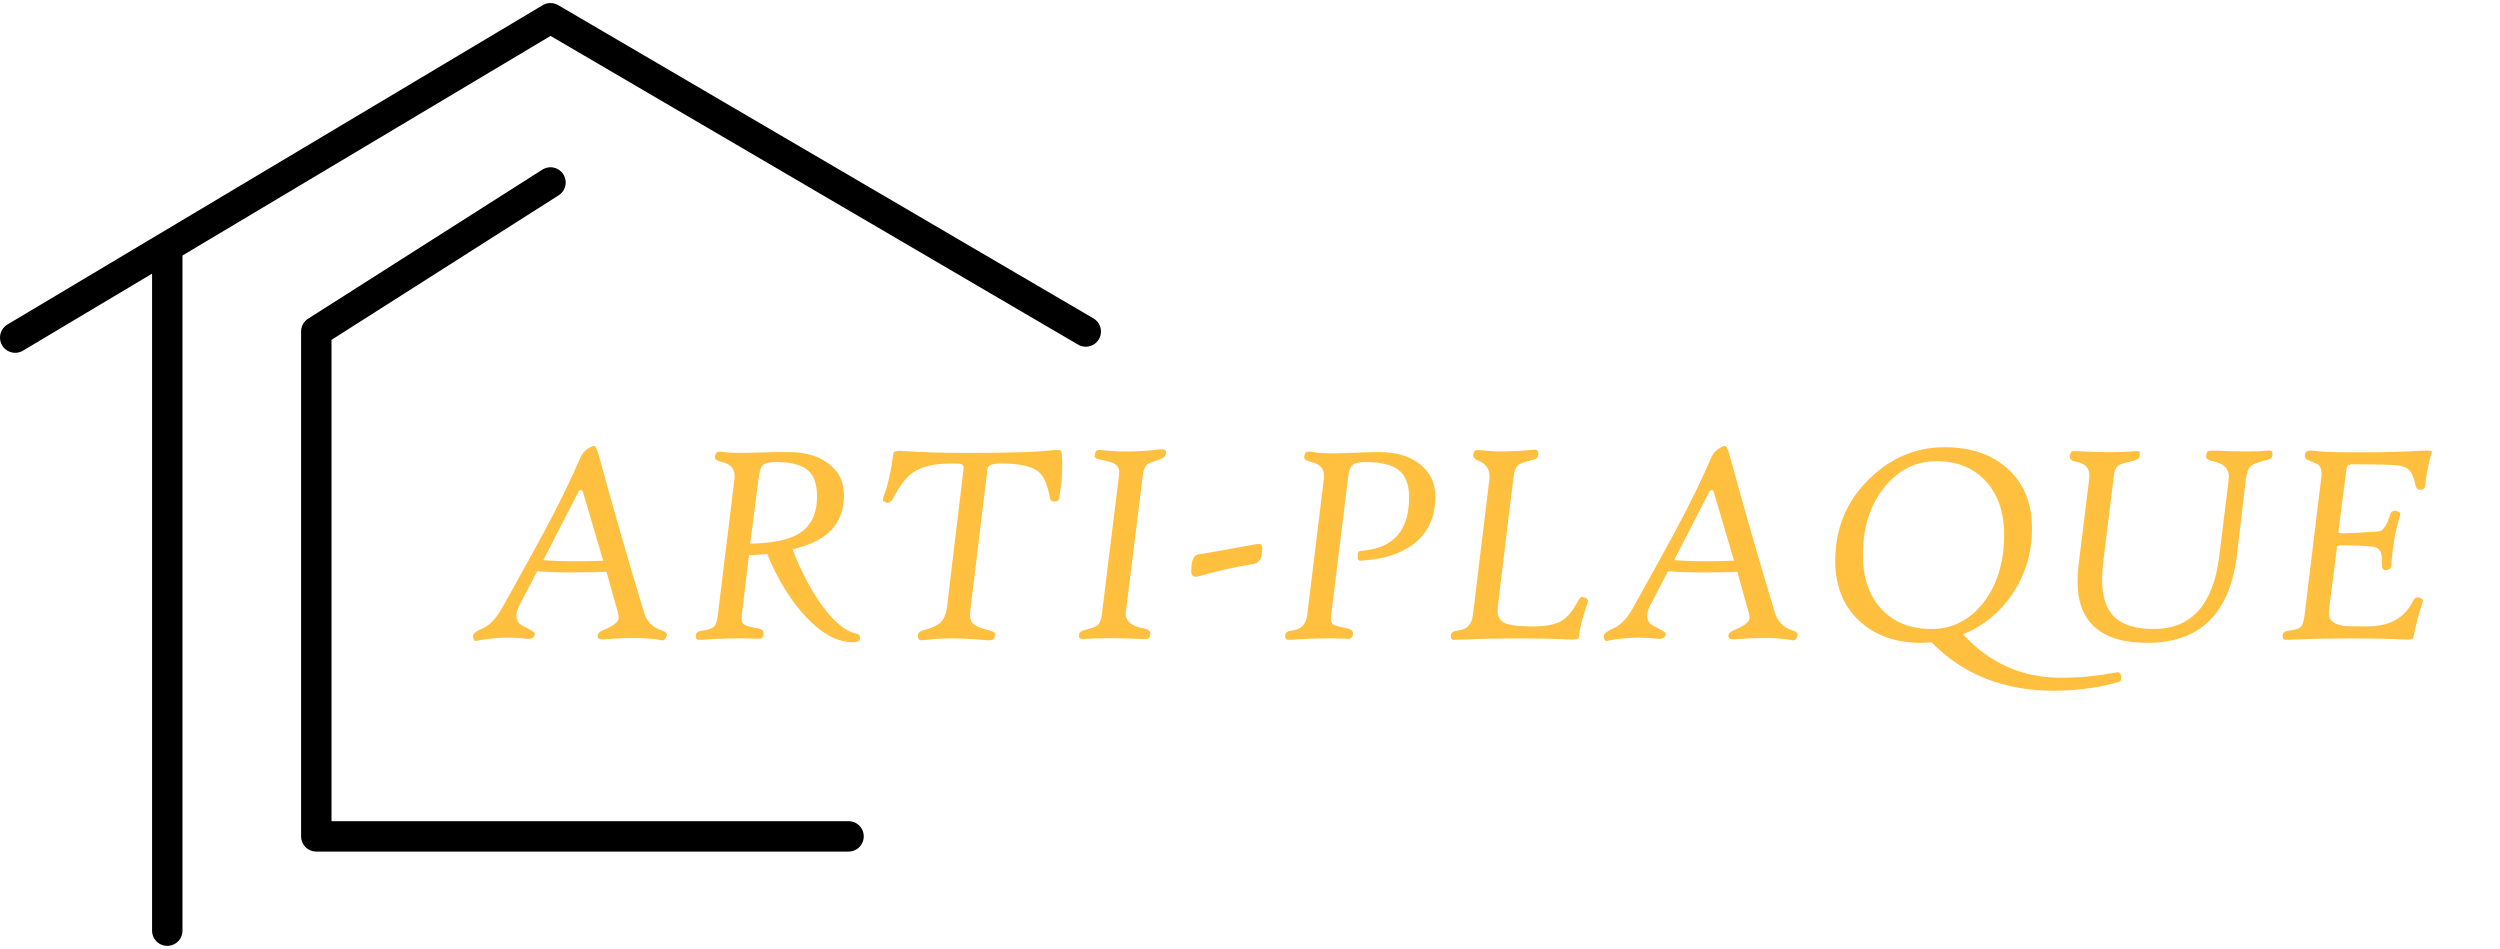 <svg width="411" height="156" viewBox="0 0 411 156" fill="none" xmlns="http://www.w3.org/2000/svg">
<path d="M27.5 153V41.5M2.5 55.5L90.5 3L178.5 54.5M90.5 30L52 54.5V137.5H139.5" stroke="black" stroke-width="5" stroke-linecap="round" stroke-linejoin="round"/>
<path d="M109.594 104.531C109.406 105.156 109.086 105.391 108.633 105.234C106.57 104.828 103.508 104.781 99.445 105.094C98.648 105.156 98.25 105 98.25 104.625C98.219 104.203 98.508 103.867 99.117 103.617C100.852 102.914 101.719 102.234 101.719 101.578C101.719 101.375 101.672 101.078 101.578 100.688C101.172 99.203 100.547 96.977 99.703 94.008C98.609 94.07 96.703 94.102 93.984 94.102C91.703 94.102 89.812 94.039 88.312 93.914C87.922 94.695 86.945 96.57 85.383 99.539C85.055 100.18 84.891 100.75 84.891 101.25C84.891 102.016 85.266 102.578 86.016 102.938C87.297 103.547 87.938 103.961 87.938 104.18C87.922 104.242 87.906 104.305 87.891 104.367C87.812 104.898 87.328 105.109 86.438 105C83.844 104.703 81.258 104.797 78.68 105.281C78.398 105.359 78.195 105.383 78.07 105.352C77.883 105.289 77.781 105.031 77.766 104.578C77.75 104.188 78.297 103.75 79.406 103.266C80.531 102.781 81.586 101.664 82.57 99.914C86.195 93.398 88.492 89.234 89.461 87.422C91.977 82.719 93.961 78.656 95.414 75.234C95.805 74.328 96.516 73.688 97.547 73.312C97.844 73.234 98.125 73.688 98.391 74.672C100.734 83.281 103.234 91.969 105.891 100.734C106.328 102.188 107.305 103.164 108.82 103.664C109.445 103.867 109.703 104.156 109.594 104.531ZM99.164 92.18C98.445 89.711 97.344 85.969 95.859 80.953C95.781 80.688 95.664 80.555 95.508 80.555C95.336 80.555 95.18 80.688 95.039 80.953C93.633 83.703 91.727 87.414 89.32 92.086C90.867 92.211 92.664 92.273 94.711 92.273C96.023 92.273 97.508 92.242 99.164 92.18ZM141.375 105.047C141.344 105.406 140.961 105.586 140.227 105.586C137.68 105.586 135.102 104.195 132.492 101.414C130.008 98.773 127.883 95.328 126.117 91.078C125.461 91.156 124.469 91.219 123.141 91.266L121.945 101.156C121.914 101.344 121.898 101.516 121.898 101.672C121.898 102.172 122.07 102.523 122.414 102.727C122.758 102.93 123.43 103.109 124.43 103.266C125.227 103.406 125.594 103.711 125.531 104.18C125.484 104.617 125.352 104.883 125.133 104.977C125.023 105.023 124.695 105.031 124.148 105C121.523 104.875 118.594 104.938 115.359 105.188C114.969 105.219 114.703 105.188 114.562 105.094C114.438 105 114.383 104.758 114.398 104.367C114.477 103.977 114.844 103.742 115.5 103.664C116.406 103.539 117.023 103.328 117.352 103.031C117.68 102.719 117.898 102.094 118.008 101.156L120.75 78.703C120.766 78.531 120.773 78.375 120.773 78.234C120.773 77.031 120.078 76.273 118.688 75.961C117.859 75.773 117.469 75.5 117.516 75.141C117.578 74.719 117.703 74.453 117.891 74.344C118.078 74.234 118.453 74.227 119.016 74.32C119.594 74.414 120.523 74.461 121.805 74.461C122.227 74.461 123.273 74.438 124.945 74.391C126.633 74.344 128.188 74.32 129.609 74.32C132.375 74.32 134.586 74.961 136.242 76.242C137.914 77.508 138.75 79.234 138.75 81.422C138.75 85.547 136.586 88.32 132.258 89.742C131.445 90.008 130.789 90.195 130.289 90.305C131.711 93.992 133.359 97.109 135.234 99.656C137.203 102.328 139.062 103.836 140.812 104.18C141.25 104.273 141.438 104.562 141.375 105.047ZM134.32 81.633C134.32 79.633 133.828 78.203 132.844 77.344C131.812 76.422 130.062 75.961 127.594 75.961C126.438 75.961 125.68 76.156 125.32 76.547C125.055 76.828 124.859 77.484 124.734 78.516L123.328 89.391C126.453 89.297 128.82 88.898 130.43 88.195C133.023 87.07 134.32 84.883 134.32 81.633ZM174.539 74.414C174.742 76.539 174.617 78.945 174.164 81.633C174.117 81.945 174.086 82.117 174.07 82.148C173.992 82.289 173.812 82.383 173.531 82.43C173 82.555 172.688 82.336 172.594 81.773C172.203 79.711 171.609 78.328 170.812 77.625C169.703 76.672 167.641 76.195 164.625 76.195C163.188 76.195 162.43 76.469 162.352 77.016L159.516 100.383C159.484 100.664 159.469 100.914 159.469 101.133C159.469 101.836 159.695 102.352 160.148 102.68C160.523 102.992 161.273 103.289 162.398 103.57C163.195 103.758 163.594 103.977 163.594 104.227C163.594 104.555 163.523 104.82 163.383 105.023C163.258 105.242 162.805 105.312 162.023 105.234C158.148 104.875 154.93 104.859 152.367 105.188C151.742 105.266 151.336 105.266 151.148 105.188C151.008 105.109 150.922 104.922 150.891 104.625C150.844 104.109 151.148 103.773 151.805 103.617C153.148 103.258 154.078 102.844 154.594 102.375C155.172 101.828 155.539 100.945 155.695 99.727L158.414 77.016C158.477 76.578 158.242 76.312 157.711 76.219C157.648 76.203 157.211 76.195 156.398 76.195C153.586 76.195 151.453 76.711 150 77.742C148.938 78.508 147.875 79.914 146.812 81.961C146.484 82.57 146.086 82.781 145.617 82.594C145.164 82.469 145.031 82.18 145.219 81.727C145.938 79.945 146.484 77.562 146.859 74.578C146.906 74.219 147.367 74.07 148.242 74.133C151.383 74.352 154.938 74.461 158.906 74.461C166.203 74.461 170.969 74.305 173.203 73.992C174.062 73.867 174.508 74.008 174.539 74.414ZM191.672 74.672C191.609 75.062 191.172 75.383 190.359 75.633C189.484 75.898 188.93 76.117 188.695 76.289C188.273 76.602 188.016 77.117 187.922 77.836L185.086 100.641C184.914 102.016 185.891 102.906 188.016 103.312C188.812 103.469 189.18 103.773 189.117 104.227C189.055 104.664 188.898 104.93 188.648 105.023C188.539 105.07 188.203 105.078 187.641 105.047C183.641 104.875 180.531 104.875 178.312 105.047C177.703 105.094 177.391 104.953 177.375 104.625C177.375 104.531 177.383 104.398 177.398 104.227C177.477 103.914 177.844 103.68 178.5 103.523C179.516 103.273 180.164 103.023 180.445 102.773C180.805 102.461 181.039 101.859 181.148 100.969L183.984 77.977C184.078 77.211 183.852 76.648 183.305 76.289C182.914 76.023 182.133 75.789 180.961 75.586C180.227 75.445 179.891 75.219 179.953 74.906C180.031 74.484 180.133 74.219 180.258 74.109C180.383 73.984 180.648 73.945 181.055 73.992C184.039 74.336 187.141 74.305 190.359 73.898C191.25 73.789 191.695 73.922 191.695 74.297C191.695 74.391 191.688 74.516 191.672 74.672ZM207.516 90.164C207.516 91.711 207.047 92.562 206.109 92.719C203.344 93.141 200.656 93.727 198.047 94.477C197.328 94.695 196.82 94.805 196.523 94.805C196.07 94.805 195.844 94.508 195.844 93.914C195.844 92.164 196.242 91.234 197.039 91.125C197.914 91.016 200.906 90.492 206.016 89.555C206.594 89.445 206.945 89.398 207.07 89.414C207.367 89.477 207.516 89.727 207.516 90.164ZM235.969 81.586C235.969 85.039 234.758 87.672 232.336 89.484C230.227 91.078 227.328 91.977 223.641 92.18C223.344 92.195 223.195 91.953 223.195 91.453C223.195 91.078 223.242 90.836 223.336 90.727C223.445 90.617 223.703 90.547 224.109 90.516C229.141 90.078 231.656 87.148 231.656 81.727C231.656 79.633 231.062 78.133 229.875 77.227C228.766 76.383 226.953 75.961 224.438 75.961C223.375 75.961 222.648 76.156 222.258 76.547C221.945 76.875 221.734 77.531 221.625 78.516L218.836 101.156C218.805 101.438 218.789 101.656 218.789 101.812C218.789 102.25 218.953 102.555 219.281 102.727C219.562 102.883 220.242 103.062 221.32 103.266C222.117 103.422 222.484 103.727 222.422 104.18C222.375 104.617 222.242 104.883 222.023 104.977C221.914 105.023 221.586 105.031 221.039 105C218.414 104.875 215.484 104.938 212.25 105.188C211.859 105.219 211.594 105.188 211.453 105.094C211.328 105 211.273 104.758 211.289 104.367C211.367 103.961 211.734 103.727 212.391 103.664C213.875 103.492 214.711 102.656 214.898 101.156L217.641 78.703C217.656 78.531 217.664 78.375 217.664 78.234C217.664 77.031 216.969 76.273 215.578 75.961C214.75 75.773 214.359 75.5 214.406 75.141C214.469 74.703 214.594 74.43 214.781 74.32C214.969 74.211 215.344 74.211 215.906 74.32C216.578 74.461 217.586 74.531 218.93 74.531C219.602 74.531 220.812 74.5 222.562 74.438C224.312 74.359 225.711 74.32 226.758 74.32C229.523 74.32 231.75 74.984 233.438 76.312C235.125 77.641 235.969 79.398 235.969 81.586ZM261 99.141C260.203 101.328 259.719 103.203 259.547 104.766C259.516 105.078 259.039 105.203 258.117 105.141C255.867 105.016 253.078 104.953 249.75 104.953C245.953 104.953 242.531 105.031 239.484 105.188C239.047 105.219 238.773 105.188 238.664 105.094C238.555 105.016 238.508 104.773 238.523 104.367C238.617 103.961 238.984 103.727 239.625 103.664C241.109 103.508 241.945 102.688 242.133 101.203L244.758 79.57C244.836 79.055 244.875 78.633 244.875 78.305C244.875 77.039 244.219 76.164 242.906 75.68C242.375 75.477 242.148 75.125 242.227 74.625C242.32 74.281 242.445 74.078 242.602 74.016C242.773 73.969 243.156 73.977 243.75 74.039C245.891 74.289 248.469 74.273 251.484 73.992C252.062 73.945 252.383 73.922 252.445 73.922C252.742 73.969 252.891 74.188 252.891 74.578C252.891 74.953 252.812 75.203 252.656 75.328C252.516 75.453 252.141 75.586 251.531 75.727C250.453 75.977 249.758 76.266 249.445 76.594C249.148 76.906 248.938 77.578 248.812 78.609C248.516 80.859 247.664 87.852 246.258 99.586C246.227 99.898 246.211 100.172 246.211 100.406C246.211 101.406 246.609 102.086 247.406 102.445C248.203 102.805 249.727 102.984 251.977 102.984C254.039 102.984 255.578 102.703 256.594 102.141C257.609 101.578 258.531 100.5 259.359 98.906C259.594 98.469 259.781 98.219 259.922 98.156C260.031 98.109 260.242 98.148 260.555 98.273C261.008 98.398 261.156 98.688 261 99.141ZM295.5 104.531C295.312 105.156 294.992 105.391 294.539 105.234C292.477 104.828 289.414 104.781 285.352 105.094C284.555 105.156 284.156 105 284.156 104.625C284.125 104.203 284.414 103.867 285.023 103.617C286.758 102.914 287.625 102.234 287.625 101.578C287.625 101.375 287.578 101.078 287.484 100.688C287.078 99.203 286.453 96.977 285.609 94.008C284.516 94.07 282.609 94.102 279.891 94.102C277.609 94.102 275.719 94.039 274.219 93.914C273.828 94.695 272.852 96.57 271.289 99.539C270.961 100.18 270.797 100.75 270.797 101.25C270.797 102.016 271.172 102.578 271.922 102.938C273.203 103.547 273.844 103.961 273.844 104.18C273.828 104.242 273.812 104.305 273.797 104.367C273.719 104.898 273.234 105.109 272.344 105C269.75 104.703 267.164 104.797 264.586 105.281C264.305 105.359 264.102 105.383 263.977 105.352C263.789 105.289 263.688 105.031 263.672 104.578C263.656 104.188 264.203 103.75 265.312 103.266C266.438 102.781 267.492 101.664 268.477 99.914C272.102 93.398 274.398 89.234 275.367 87.422C277.883 82.719 279.867 78.656 281.32 75.234C281.711 74.328 282.422 73.688 283.453 73.312C283.75 73.234 284.031 73.688 284.297 74.672C286.641 83.281 289.141 91.969 291.797 100.734C292.234 102.188 293.211 103.164 294.727 103.664C295.352 103.867 295.609 104.156 295.5 104.531ZM285.07 92.18C284.352 89.711 283.25 85.969 281.766 80.953C281.688 80.688 281.57 80.555 281.414 80.555C281.242 80.555 281.086 80.688 280.945 80.953C279.539 83.703 277.633 87.414 275.227 92.086C276.773 92.211 278.57 92.273 280.617 92.273C281.93 92.273 283.414 92.242 285.07 92.18ZM348.703 111.047C348.797 111.656 348.68 112.008 348.352 112.102C344.977 113.07 341.414 113.555 337.664 113.555C329.43 113.555 322.719 110.898 317.531 105.586C316.766 105.648 316.195 105.68 315.82 105.68C311.648 105.68 308.273 104.484 305.695 102.094C303.039 99.641 301.711 96.336 301.711 92.18C301.711 86.867 303.578 82.383 307.312 78.727C310.859 75.258 314.977 73.523 319.664 73.523C324.039 73.523 327.531 74.727 330.141 77.133C332.75 79.523 334.055 82.766 334.055 86.859C334.055 90.859 332.984 94.453 330.844 97.641C328.797 100.688 326.094 102.898 322.734 104.273C327.062 109.039 332.438 111.422 338.859 111.422C341.859 111.422 344.898 111.125 347.977 110.531C348.32 110.453 348.562 110.625 348.703 111.047ZM329.484 87.914C329.484 84.336 328.523 81.453 326.602 79.266C324.57 76.969 321.82 75.82 318.352 75.82C314.977 75.82 312.141 77.227 309.844 80.039C307.453 82.961 306.258 86.703 306.258 91.266C306.258 94.969 307.273 97.922 309.305 100.125C311.336 102.312 314.062 103.406 317.484 103.406C321.016 103.406 323.914 101.914 326.18 98.93C328.383 96.008 329.484 92.336 329.484 87.914ZM373.57 74.953C373.539 75.266 373.172 75.508 372.469 75.68C371.188 75.977 370.359 76.305 369.984 76.664C369.625 77.023 369.375 77.703 369.234 78.703C368.828 82.219 368.32 86.508 367.711 91.57C366.477 100.977 361.578 105.68 353.016 105.68C345.375 105.68 341.555 102.312 341.555 95.578C341.555 94.672 341.617 93.703 341.742 92.672L343.477 78.609C343.492 78.453 343.5 78.305 343.5 78.164C343.5 76.945 342.773 76.195 341.32 75.914C340.57 75.773 340.219 75.484 340.266 75.047C340.312 74.578 340.438 74.297 340.641 74.203C340.766 74.156 341.117 74.148 341.695 74.18C345.648 74.398 348.703 74.398 350.859 74.18C351.047 74.164 351.195 74.156 351.305 74.156C351.508 74.156 351.641 74.188 351.703 74.25C351.766 74.312 351.789 74.43 351.773 74.602C351.773 74.695 351.758 74.844 351.727 75.047C351.68 75.375 351.328 75.617 350.672 75.773C349.328 76.07 348.508 76.328 348.211 76.547C347.852 76.828 347.617 77.414 347.508 78.305L345.773 92.367C345.648 93.43 345.586 94.406 345.586 95.297C345.586 98.047 346.242 100.078 347.555 101.391C348.93 102.734 351.102 103.406 354.07 103.406C360.227 103.406 363.812 99.461 364.828 91.57C365.297 87.852 365.812 83.672 366.375 79.031C366.406 78.797 366.422 78.57 366.422 78.352C366.422 77.008 365.539 76.164 363.773 75.82C362.977 75.664 362.609 75.375 362.672 74.953C362.734 74.484 362.867 74.211 363.07 74.133C363.18 74.086 363.523 74.07 364.102 74.086C368.258 74.258 371.125 74.258 372.703 74.086C373.125 74.039 373.383 74.07 373.477 74.18C373.586 74.273 373.617 74.531 373.57 74.953ZM399.75 74.531C399.328 75.75 398.977 77.508 398.695 79.805C398.633 80.289 398.375 80.531 397.922 80.531C397.516 80.531 397.258 80.32 397.148 79.898C396.883 78.789 396.625 78.047 396.375 77.672C396 77.078 395.359 76.703 394.453 76.547C393.75 76.406 391.227 76.336 386.883 76.336C386.383 76.336 386.062 76.422 385.922 76.594C385.844 76.688 385.781 76.922 385.734 77.297L384.469 87.094C384.438 87.375 384.461 87.547 384.539 87.609C384.617 87.656 384.805 87.68 385.102 87.68C386.477 87.648 388.461 87.547 391.055 87.375C391.758 87.297 392.367 86.422 392.883 84.75C393.07 84.109 393.453 83.867 394.031 84.023C394.5 84.148 394.68 84.391 394.57 84.75C393.82 87.125 393.336 89.891 393.117 93.047C393.086 93.422 392.828 93.648 392.344 93.727C391.844 93.789 391.594 93.531 391.594 92.953C391.594 91.938 391.555 91.297 391.477 91.031C391.289 90.359 390.844 89.977 390.141 89.883C389 89.727 387.164 89.648 384.633 89.648C384.336 89.648 384.188 89.758 384.188 89.977C384.047 91.258 383.617 94.664 382.898 100.195C382.867 100.461 382.852 100.688 382.852 100.875C382.852 101.969 383.672 102.641 385.312 102.891C385.688 102.953 386.977 102.984 389.18 102.984C392.805 102.984 395.289 101.625 396.633 98.906C396.93 98.281 397.312 98.07 397.781 98.273C398.266 98.383 398.422 98.672 398.25 99.141C397.656 100.812 397.164 102.688 396.773 104.766C396.711 105.062 396.227 105.188 395.32 105.141C393.023 105.016 390.133 104.953 386.648 104.953C382.664 104.953 379.188 105.031 376.219 105.188C375.828 105.219 375.562 105.188 375.422 105.094C375.297 105 375.242 104.758 375.258 104.367C375.336 103.961 375.703 103.727 376.359 103.664C377.297 103.555 377.914 103.367 378.211 103.102C378.523 102.82 378.742 102.172 378.867 101.156L381.492 79.57C381.602 78.773 381.656 78.188 381.656 77.812C381.656 77.094 381.43 76.586 380.977 76.289C380.445 76.055 379.906 75.828 379.359 75.609C378.953 75.422 378.82 75.062 378.961 74.531C379.133 74.109 379.68 73.977 380.602 74.133C381.492 74.289 383.891 74.367 387.797 74.367C391.906 74.367 395.438 74.273 398.391 74.086C399.328 74.023 399.797 74.086 399.797 74.273C399.797 74.336 399.781 74.422 399.75 74.531Z" fill="#FFBF3F"/>
</svg>
